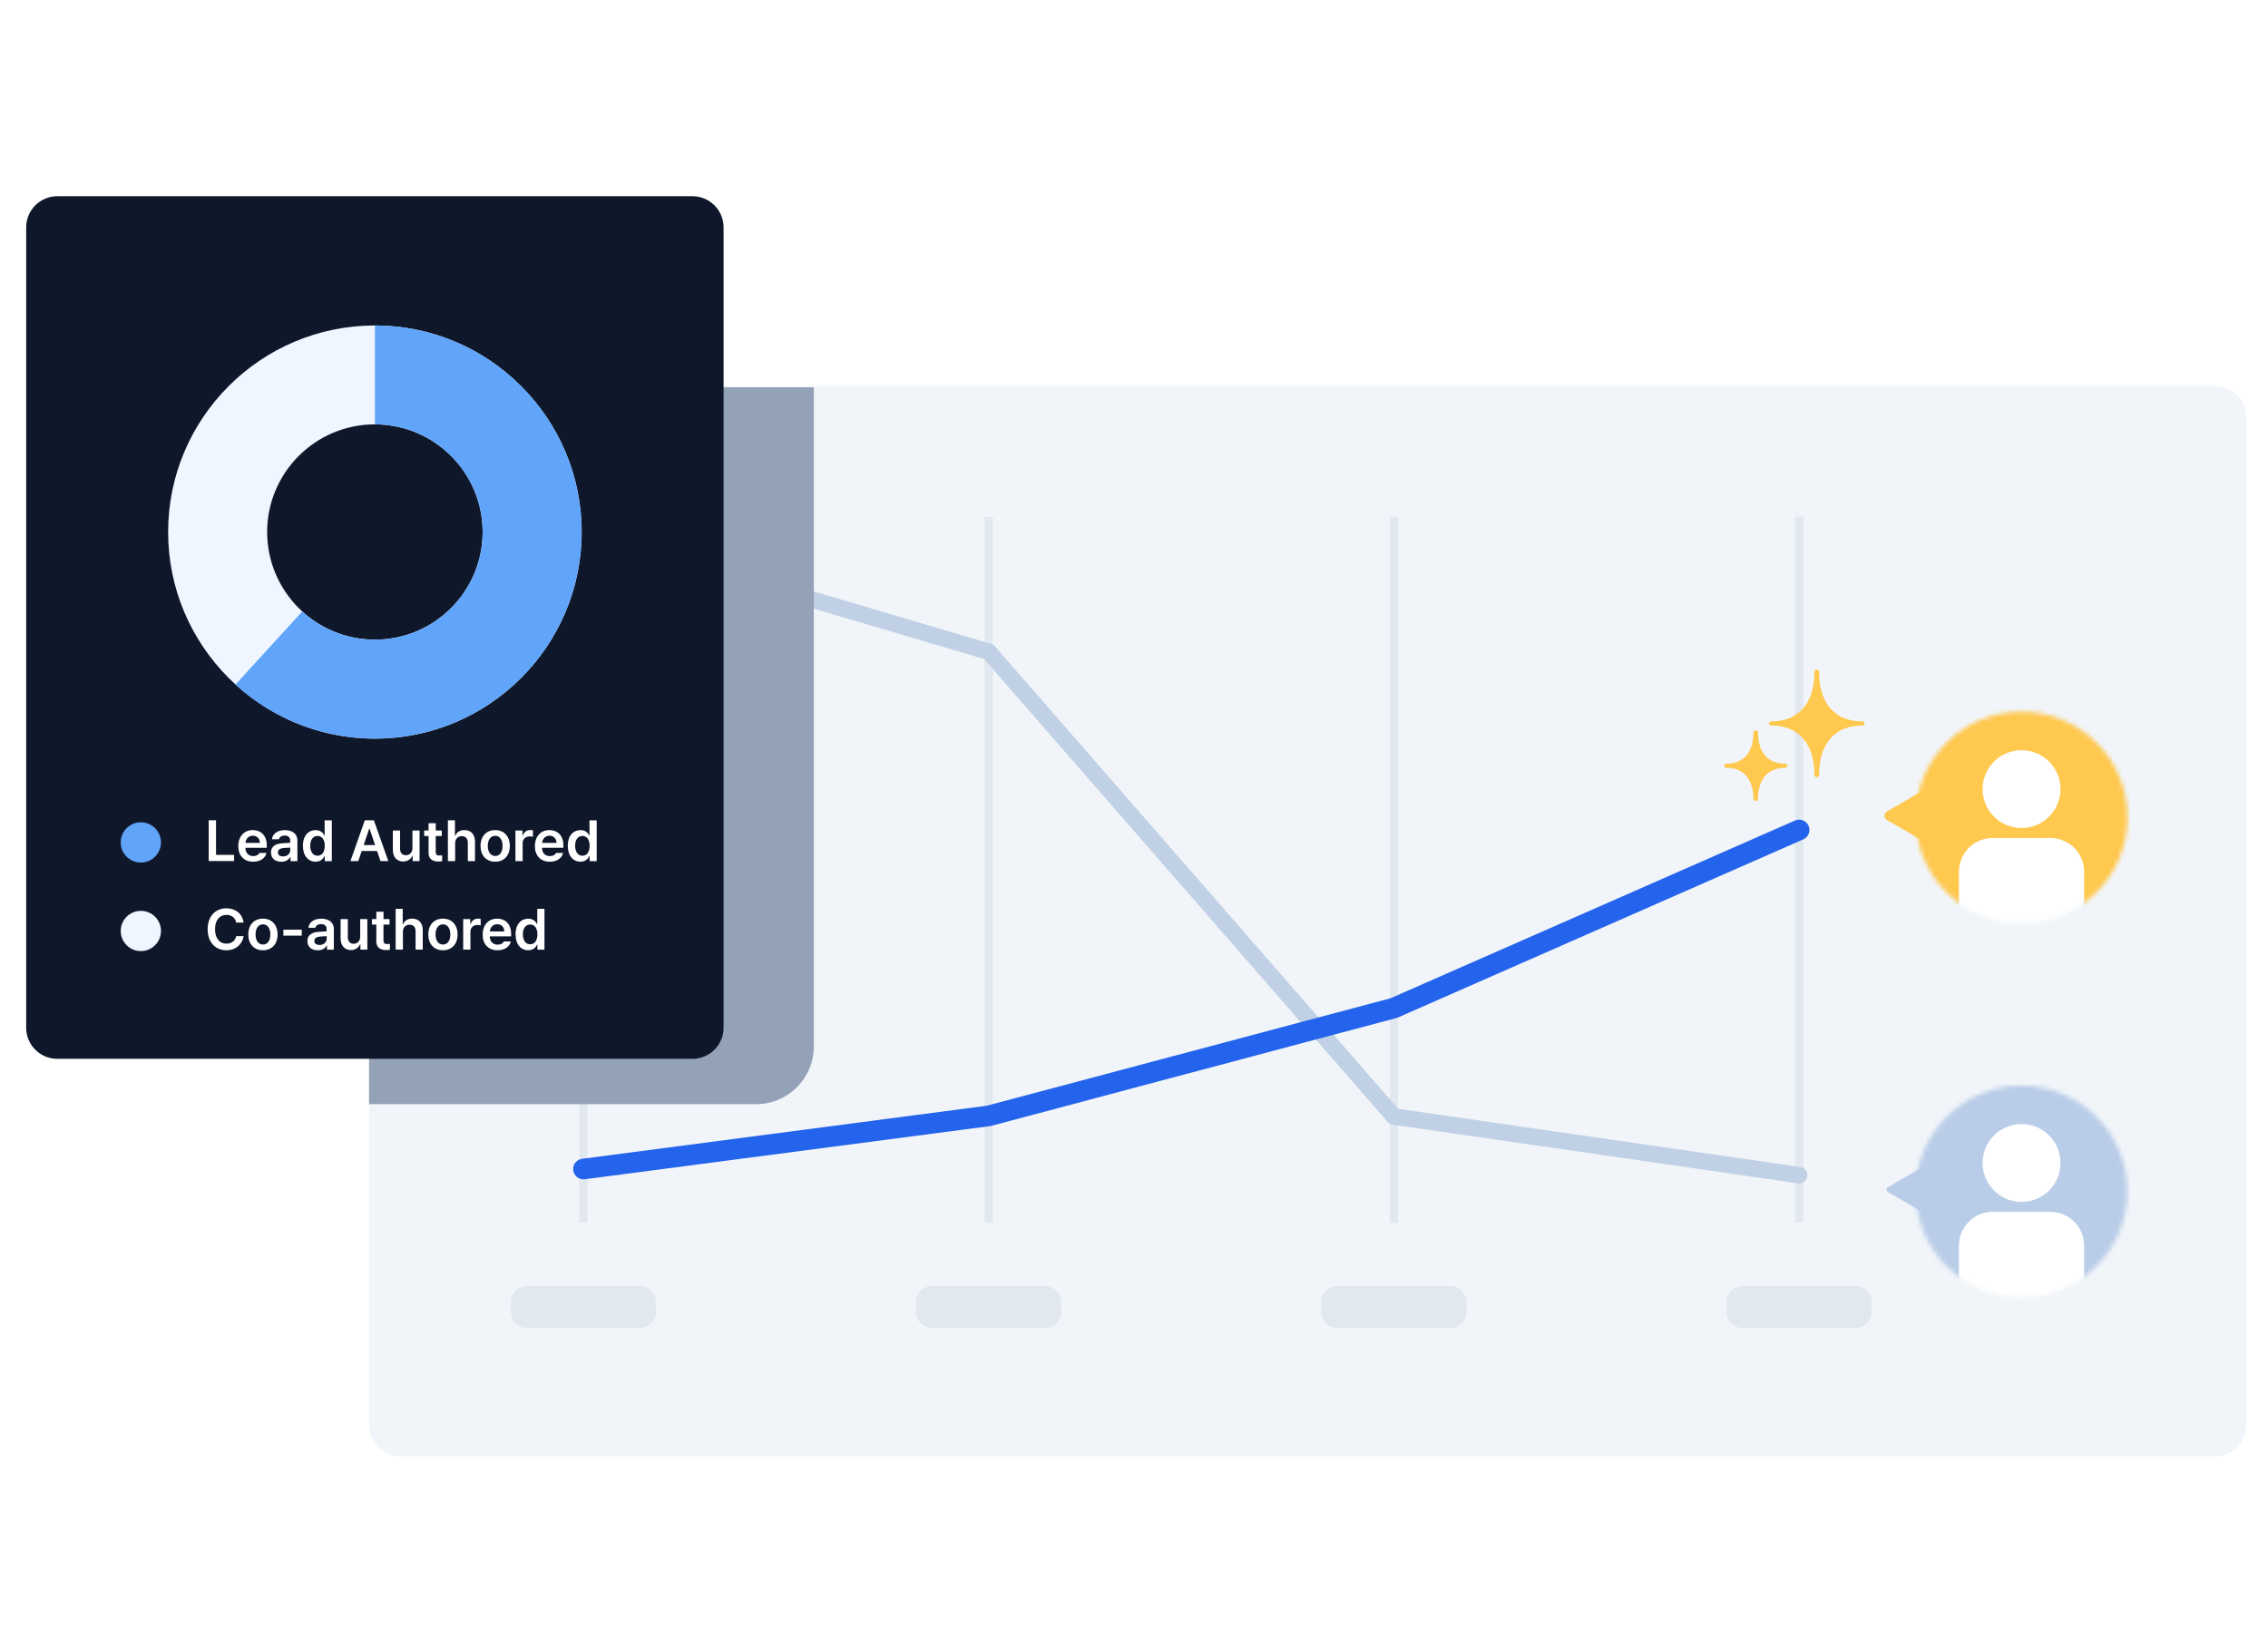 <svg width="520" height="378" viewBox="0 0 520 378" fill="none" xmlns="http://www.w3.org/2000/svg">
<rect x="0" y="0" width="520" height="378" fill="#333333" stroke="none"/>
<g clip-path="url(#clip0_388_7180)">
<rect width="520" height="378" fill="white"/>
<rect width="520" height="378" fill="white"/>
<g clip-path="url(#clip1_388_7180)">
<path d="M507.857 88.555H91.754C87.809 88.555 84.611 91.75 84.611 95.692V326.862C84.611 330.804 87.809 334 91.754 334H507.857C511.802 334 515 330.804 515 326.862V95.692C515 91.75 511.802 88.555 507.857 88.555Z" fill="#F1F5F9"/>
<path d="M442.728 180.911C442.368 180.712 441.952 180.703 441.602 180.911L432.623 186.092C432.273 186.3 432.056 186.659 432.056 187.066C432.056 187.472 432.264 187.841 432.623 188.039L441.602 193.22C441.782 193.324 441.971 193.371 442.169 193.371C442.368 193.371 442.557 193.324 442.737 193.22C443.087 193.012 443.305 192.653 443.305 192.237V181.875C443.305 181.469 443.097 181.1 442.737 180.892L442.728 180.911Z" fill="#FFC84E"/>
<path d="M413.446 118.524H411.554V280.424H413.446V118.524Z" fill="#E2E8F0"/>
<path d="M320.539 118.524H318.647V280.424H320.539V118.524Z" fill="#E2E8F0"/>
<path d="M227.623 118.524H225.731V280.424H227.623V118.524Z" fill="#E2E8F0"/>
<path d="M134.716 118.524H132.824V280.424H134.716V118.524Z" fill="#E2E8F0"/>
<path d="M412.509 271.395C412.415 271.395 412.329 271.395 412.235 271.377L319.319 257.933C318.874 257.867 318.458 257.649 318.164 257.3L225.617 151.131L133.231 123.818C132.228 123.525 131.66 122.466 131.954 121.464C132.247 120.462 133.307 119.895 134.309 120.188L227.226 147.652C227.566 147.756 227.878 147.954 228.115 148.219L320.567 254.274L412.784 267.623C413.815 267.775 414.534 268.729 414.382 269.769C414.25 270.715 413.436 271.386 412.509 271.386V271.395Z" fill="#C1D1E5"/>
<path d="M133.77 270.45C132.597 270.45 131.585 269.58 131.424 268.399C131.254 267.103 132.162 265.922 133.458 265.751L226.213 253.584L318.798 228.937L411.544 188.172C412.736 187.642 414.136 188.191 414.657 189.382C415.187 190.573 414.638 191.972 413.446 192.492L320.53 233.334C320.416 233.381 320.303 233.419 320.189 233.457L227.273 258.198C227.178 258.226 227.074 258.245 226.97 258.254L134.054 270.441C133.95 270.45 133.846 270.46 133.742 270.46L133.77 270.45Z" fill="#2463EB"/>
<path d="M426.975 165.435C420.674 165.435 417.069 161.284 417.069 154.052C417.069 153.787 416.833 153.579 416.539 153.579C416.246 153.579 416.01 153.787 416.01 154.052C416.01 161.284 412.396 165.435 406.104 165.435C405.811 165.435 405.574 165.643 405.574 165.908C405.574 166.172 405.811 166.38 406.104 166.38C412.405 166.38 416.01 170.531 416.01 177.763C416.01 178.028 416.246 178.236 416.539 178.236C416.833 178.236 417.069 178.028 417.069 177.763C417.069 170.531 420.683 166.38 426.975 166.38C427.268 166.38 427.505 166.172 427.505 165.908C427.505 165.643 427.268 165.435 426.975 165.435Z" fill="#FFC84E"/>
<path d="M409.264 175.144C405.338 175.144 403.077 172.535 403.077 167.997C403.077 167.732 402.84 167.524 402.547 167.524C402.253 167.524 402.017 167.732 402.017 167.997C402.017 172.544 399.765 175.144 395.839 175.144C395.546 175.144 395.309 175.352 395.309 175.617C395.309 175.882 395.546 176.09 395.839 176.09C399.765 176.09 402.017 178.699 402.017 183.237C402.017 183.501 402.253 183.709 402.547 183.709C402.84 183.709 403.077 183.501 403.077 183.237C403.077 178.689 405.328 176.09 409.264 176.09C409.557 176.09 409.794 175.882 409.794 175.617C409.794 175.352 409.557 175.144 409.264 175.144Z" fill="#FFC84E"/>
<g style="mix-blend-mode:multiply">
<path d="M97.857 88.819C90.543 88.819 84.611 94.747 84.611 102.055V253.225H173.346C180.659 253.225 186.591 247.297 186.591 239.989V88.819H97.857Z" fill="#94A2B8"/>
</g>
<path d="M158.757 45H13.143C9.198 45 6 48.196 6 52.138V235.688C6 239.63 9.198 242.825 13.143 242.825H158.757C162.702 242.825 165.9 239.63 165.9 235.688V52.138C165.9 48.196 162.702 45 158.757 45Z" fill="#0F172A"/>
<path d="M47.846 188.115H49.53V196.047H53.674V197.465H47.855V188.105L47.846 188.115Z" fill="white"/>
<path d="M54.639 194.014C54.639 191.84 55.954 190.365 57.96 190.365C59.681 190.365 61.167 191.433 61.167 193.91V194.43H56.266C56.285 195.621 56.995 196.33 58.064 196.33C58.792 196.33 59.284 196.019 59.483 195.603H61.101C60.807 196.822 59.681 197.616 58.045 197.616C55.925 197.616 54.629 196.208 54.629 194.014H54.639ZM59.587 193.305C59.578 192.35 58.944 191.651 57.979 191.651C57.014 191.651 56.323 192.407 56.276 193.305H59.587Z" fill="white"/>
<path d="M64.734 193.381C65.216 193.352 66.228 193.286 66.531 193.277V192.719C66.531 192.019 66.077 191.622 65.263 191.622C64.525 191.622 64.071 191.963 63.948 192.464H62.359C62.472 191.273 63.551 190.374 65.311 190.374C66.645 190.374 68.187 190.913 68.187 192.795V197.484H66.607V196.51H66.56C66.247 197.106 65.585 197.626 64.488 197.626C63.144 197.626 62.132 196.888 62.132 195.508C62.132 193.929 63.437 193.466 64.743 193.39L64.734 193.381ZM64.904 196.406C65.897 196.406 66.55 195.744 66.55 194.96V194.373L64.999 194.477C64.213 194.544 63.721 194.865 63.721 195.489C63.721 196.113 64.213 196.406 64.913 196.406H64.904Z" fill="white"/>
<path d="M69.445 193.976C69.445 191.641 70.722 190.374 72.359 190.374C73.599 190.374 74.119 191.112 74.365 191.613H74.431V188.124H76.078V197.484H74.46V196.368H74.365C74.11 196.888 73.561 197.607 72.35 197.607C70.694 197.607 69.455 196.293 69.455 193.976H69.445ZM74.46 193.958C74.46 192.596 73.864 191.707 72.794 191.707C71.725 191.707 71.129 192.653 71.129 193.958C71.129 195.262 71.716 196.245 72.794 196.245C73.873 196.245 74.46 195.328 74.46 193.958Z" fill="white"/>
<path d="M80.344 197.474L83.646 188.115H85.718L89.029 197.474H87.232L86.456 195.158H82.927L82.151 197.474H80.354H80.344ZM86.002 193.806L84.725 190.034H84.649L83.381 193.806H86.011H86.002Z" fill="white"/>
<path d="M94.554 190.46H96.201V197.474H94.611V196.236H94.535C94.214 197.011 93.476 197.569 92.426 197.569C91.044 197.569 90.089 196.614 90.07 194.931V190.46H91.725V194.676C91.725 195.565 92.255 196.132 93.059 196.132C93.788 196.132 94.564 195.603 94.564 194.525V190.45L94.554 190.46Z" fill="white"/>
<path d="M101.281 191.726H99.9V195.376C99.9 196.047 100.241 196.189 100.647 196.189C100.846 196.189 101.168 196.179 101.376 196.16V197.503C101.177 197.541 100.856 197.569 100.449 197.569C99.209 197.569 98.254 196.964 98.263 195.64V191.726H97.251V190.46H98.263V188.777H99.909V190.46H101.291V191.726H101.281Z" fill="white"/>
<path d="M104.347 197.474H102.691V188.115H104.309V191.641H104.403C104.725 190.857 105.397 190.365 106.485 190.365C107.942 190.365 108.907 191.31 108.907 193.003V197.474H107.261V193.258C107.261 192.303 106.74 191.755 105.879 191.755C105.018 191.755 104.356 192.341 104.356 193.362V197.474H104.347Z" fill="white"/>
<path d="M110.174 193.995C110.174 191.811 111.489 190.365 113.533 190.365C115.577 190.365 116.892 191.811 116.892 193.995C116.892 196.179 115.586 197.616 113.533 197.616C111.48 197.616 110.174 196.17 110.174 193.995ZM115.226 193.986C115.226 192.71 114.668 191.67 113.542 191.67C112.417 191.67 111.839 192.7 111.839 193.986C111.839 195.272 112.398 196.302 113.542 196.302C114.687 196.302 115.226 195.281 115.226 193.986Z" fill="white"/>
<path d="M118.179 190.459H119.787V191.622H119.863C120.109 190.819 120.79 190.355 121.594 190.355C121.774 190.355 122.029 190.365 122.19 190.393V191.915C122.048 191.868 121.698 191.811 121.424 191.811C120.506 191.811 119.834 192.445 119.834 193.333V197.474H118.179V190.459Z" fill="white"/>
<path d="M122.644 194.014C122.644 191.84 123.959 190.365 125.965 190.365C127.687 190.365 129.172 191.433 129.172 193.91V194.43H124.272C124.29 195.621 125 196.33 126.069 196.33C126.798 196.33 127.29 196.019 127.488 195.603H129.106C128.813 196.822 127.687 197.616 126.05 197.616C123.931 197.616 122.635 196.208 122.635 194.014H122.644ZM127.602 193.305C127.592 192.35 126.958 191.651 125.993 191.651C125.028 191.651 124.338 192.407 124.29 193.305H127.602Z" fill="white"/>
<path d="M130.175 193.976C130.175 191.641 131.452 190.374 133.089 190.374C134.328 190.374 134.849 191.112 135.095 191.613H135.161V188.124H136.807V197.484H135.189V196.368H135.095C134.839 196.888 134.29 197.607 133.079 197.607C131.424 197.607 130.184 196.293 130.184 193.976H130.175ZM135.189 193.958C135.189 192.596 134.593 191.707 133.524 191.707C132.455 191.707 131.859 192.653 131.859 193.958C131.859 195.262 132.445 196.245 133.524 196.245C134.603 196.245 135.189 195.328 135.189 193.958Z" fill="white"/>
<path d="M51.914 209.812C50.372 209.812 49.303 210.984 49.303 213.111C49.303 215.239 50.391 216.411 51.914 216.411C53.031 216.411 53.929 215.787 54.156 214.69H55.85C55.594 216.487 54.118 217.924 51.895 217.924C49.426 217.924 47.609 216.127 47.609 213.111C47.609 210.096 49.445 208.299 51.895 208.299C53.967 208.299 55.566 209.5 55.85 211.58H54.156C53.958 210.455 53.059 209.812 51.914 209.812Z" fill="white"/>
<path d="M56.928 214.303C56.928 212.119 58.243 210.672 60.287 210.672C62.33 210.672 63.645 212.119 63.645 214.303C63.645 216.486 62.34 217.923 60.287 217.923C58.234 217.923 56.928 216.477 56.928 214.303ZM61.98 214.293C61.98 213.017 61.422 211.977 60.296 211.977C59.17 211.977 58.593 213.007 58.593 214.293C58.593 215.579 59.151 216.609 60.296 216.609C61.441 216.609 61.98 215.588 61.98 214.293Z" fill="white"/>
<path d="M69.19 214.567H64.97V213.206H69.19V214.567Z" fill="white"/>
<path d="M73.088 213.688C73.57 213.66 74.582 213.594 74.885 213.584V213.026C74.885 212.327 74.431 211.93 73.617 211.93C72.879 211.93 72.425 212.27 72.302 212.771H70.713C70.826 211.58 71.905 210.682 73.665 210.682C74.999 210.682 76.541 211.221 76.541 213.102V217.791H74.961V216.817H74.914C74.601 217.413 73.939 217.933 72.842 217.933C71.498 217.933 70.486 217.196 70.486 215.815C70.486 214.236 71.791 213.773 73.097 213.698L73.088 213.688ZM73.258 216.713C74.251 216.713 74.904 216.052 74.904 215.267V214.681L73.353 214.785C72.567 214.851 72.075 215.172 72.075 215.796C72.075 216.42 72.567 216.713 73.267 216.713H73.258Z" fill="white"/>
<path d="M82.577 210.767H84.224V217.782H82.634V216.543H82.558C82.237 217.318 81.499 217.876 80.449 217.876C79.067 217.876 78.112 216.921 78.093 215.239V210.767H79.748V214.983C79.748 215.872 80.278 216.439 81.082 216.439C81.811 216.439 82.587 215.91 82.587 214.832V210.757L82.577 210.767Z" fill="white"/>
<path d="M89.304 212.034H87.922V215.683C87.922 216.354 88.263 216.496 88.67 216.496C88.869 216.496 89.19 216.486 89.398 216.468V217.81C89.2 217.848 88.878 217.876 88.471 217.876C87.232 217.876 86.276 217.271 86.286 215.948V212.034H85.273V210.767H86.286V209.084H87.932V210.767H89.313V212.034H89.304Z" fill="white"/>
<path d="M92.369 217.782H90.713V208.422H92.331V211.949H92.426C92.748 211.164 93.419 210.672 94.507 210.672C95.964 210.672 96.929 211.618 96.929 213.31V217.782H95.283V213.565C95.283 212.61 94.763 212.062 93.902 212.062C93.041 212.062 92.379 212.648 92.379 213.669V217.782H92.369Z" fill="white"/>
<path d="M98.197 214.303C98.197 212.119 99.512 210.672 101.556 210.672C103.599 210.672 104.915 212.119 104.915 214.303C104.915 216.486 103.609 217.923 101.556 217.923C99.503 217.923 98.197 216.477 98.197 214.303ZM103.249 214.293C103.249 213.017 102.691 211.977 101.565 211.977C100.44 211.977 99.862 213.007 99.862 214.293C99.862 215.579 100.421 216.609 101.565 216.609C102.71 216.609 103.249 215.588 103.249 214.293Z" fill="white"/>
<path d="M106.201 210.767H107.81V211.93H107.885C108.131 211.126 108.812 210.663 109.617 210.663C109.796 210.663 110.052 210.672 110.213 210.701V212.223C110.071 212.175 109.721 212.119 109.446 212.119C108.529 212.119 107.857 212.752 107.857 213.641V217.782H106.201V210.767Z" fill="white"/>
<path d="M110.667 214.321C110.667 212.147 111.982 210.672 113.987 210.672C115.709 210.672 117.195 211.741 117.195 214.217V214.737H112.294C112.313 215.929 113.022 216.638 114.092 216.638C114.82 216.638 115.312 216.326 115.511 215.91H117.129C116.835 217.129 115.709 217.923 114.073 217.923C111.953 217.923 110.657 216.515 110.657 214.321H110.667ZM115.624 213.603C115.615 212.648 114.981 211.949 114.016 211.949C113.051 211.949 112.36 212.705 112.313 213.603H115.624Z" fill="white"/>
<path d="M118.198 214.284C118.198 211.949 119.475 210.682 121.112 210.682C122.351 210.682 122.871 211.419 123.117 211.92H123.184V208.432H124.83V217.791H123.212V216.676H123.117C122.862 217.196 122.313 217.914 121.102 217.914C119.447 217.914 118.207 216.6 118.207 214.284H118.198ZM123.212 214.265C123.212 212.903 122.616 212.015 121.547 212.015C120.478 212.015 119.882 212.96 119.882 214.265C119.882 215.569 120.468 216.553 121.547 216.553C122.625 216.553 123.212 215.636 123.212 214.265Z" fill="white"/>
<path d="M32.292 197.805C34.842 197.805 36.909 195.74 36.909 193.192C36.909 190.644 34.842 188.578 32.292 188.578C29.742 188.578 27.675 190.644 27.675 193.192C27.675 195.74 29.742 197.805 32.292 197.805Z" fill="#60A5FA"/>
<path d="M32.292 218.113C34.842 218.113 36.909 216.047 36.909 213.499C36.909 210.951 34.842 208.885 32.292 208.885C29.742 208.885 27.675 210.951 27.675 213.499C27.675 216.047 29.742 218.113 32.292 218.113Z" fill="#EFF6FF"/>
<path d="M85.955 169.387C59.814 169.387 38.546 148.134 38.546 122.012C38.546 95.891 59.814 74.638 85.955 74.638C112.095 74.638 133.364 95.891 133.364 122.012C133.364 148.134 112.095 169.387 85.955 169.387ZM85.955 97.319C72.331 97.319 61.252 108.389 61.252 122.003C61.252 135.617 72.331 146.687 85.955 146.687C99.579 146.687 110.657 135.617 110.657 122.003C110.657 108.389 99.579 97.319 85.955 97.319Z" fill="#EFF6FF"/>
<path d="M85.955 169.387C74.091 169.387 62.737 164.981 53.977 156.992L69.294 140.24C73.854 144.4 79.767 146.697 85.955 146.697C99.578 146.697 110.657 135.626 110.657 122.012C110.657 108.399 99.578 97.328 85.955 97.328V74.638C112.095 74.638 133.364 95.891 133.364 122.012C133.364 148.134 112.095 169.387 85.955 169.387Z" fill="#60A5FA"/>
<path d="M146.675 294.908H120.865C118.791 294.908 117.109 296.588 117.109 298.661V300.807C117.109 302.88 118.791 304.56 120.865 304.56H146.675C148.749 304.56 150.431 302.88 150.431 300.807V298.661C150.431 296.588 148.749 294.908 146.675 294.908Z" fill="#E2E8F0"/>
<path d="M239.582 294.908H213.772C211.698 294.908 210.016 296.588 210.016 298.661V300.807C210.016 302.88 211.698 304.56 213.772 304.56H239.582C241.656 304.56 243.338 302.88 243.338 300.807V298.661C243.338 296.588 241.656 294.908 239.582 294.908Z" fill="#E2E8F0"/>
<path d="M332.498 294.908H306.689C304.614 294.908 302.933 296.588 302.933 298.661V300.807C302.933 302.88 304.614 304.56 306.689 304.56H332.498C334.573 304.56 336.254 302.88 336.254 300.807V298.661C336.254 296.588 334.573 294.908 332.498 294.908Z" fill="#E2E8F0"/>
<path d="M425.404 294.908H399.595C397.52 294.908 395.839 296.588 395.839 298.661V300.807C395.839 302.88 397.52 304.56 399.595 304.56H425.404C427.479 304.56 429.16 302.88 429.16 300.807V298.661C429.16 296.588 427.479 294.908 425.404 294.908Z" fill="#E2E8F0"/>
<mask id="mask0_388_7180" style="mask-type:luminance" maskUnits="userSpaceOnUse" x="439" y="163" width="49" height="49">
<path d="M463.494 211.769C476.913 211.769 487.79 200.899 487.79 187.491C487.79 174.083 476.913 163.213 463.494 163.213C450.076 163.213 439.199 174.083 439.199 187.491C439.199 200.899 450.076 211.769 463.494 211.769Z" fill="white"/>
</mask>
<g mask="url(#mask0_388_7180)">
<path d="M463.495 222.206C482.681 222.206 498.235 206.664 498.235 187.491C498.235 168.318 482.681 152.776 463.495 152.776C444.308 152.776 428.754 168.318 428.754 187.491C428.754 206.664 444.308 222.206 463.495 222.206Z" fill="#FFC84E"/>
<path d="M463.495 189.892C468.427 189.892 472.426 185.897 472.426 180.968C472.426 176.039 468.427 172.043 463.495 172.043C458.562 172.043 454.563 176.039 454.563 180.968C454.563 185.897 458.562 189.892 463.495 189.892Z" fill="white"/>
<path d="M456.881 192.18H470.108C474.384 192.18 477.847 195.65 477.847 199.914V213.102H449.133V199.914C449.133 195.64 452.605 192.18 456.872 192.18H456.881Z" fill="white"/>
</g>
<path d="M432.85 273.381L441.829 278.562C442.264 278.817 442.813 278.495 442.813 277.994V267.633C442.813 267.132 442.264 266.81 441.829 267.065L432.85 272.246C432.415 272.502 432.415 273.135 432.85 273.381Z" fill="#BACDE8"/>
<mask id="mask1_388_7180" style="mask-type:luminance" maskUnits="userSpaceOnUse" x="439" y="248" width="49" height="50">
<path d="M463.494 297.517C476.913 297.517 487.79 286.647 487.79 273.239C487.79 259.831 476.913 248.961 463.494 248.961C450.076 248.961 439.199 259.831 439.199 273.239C439.199 286.647 450.076 297.517 463.494 297.517Z" fill="white"/>
</mask>
<g mask="url(#mask1_388_7180)">
<path d="M463.495 307.954C482.681 307.954 498.235 292.412 498.235 273.239C498.235 254.066 482.681 238.524 463.495 238.524C444.308 238.524 428.754 254.066 428.754 273.239C428.754 292.412 444.308 307.954 463.495 307.954Z" fill="#BACDE8"/>
<path d="M463.495 275.631C468.427 275.631 472.426 271.635 472.426 266.706C472.426 261.777 468.427 257.782 463.495 257.782C458.562 257.782 454.563 261.777 454.563 266.706C454.563 271.635 458.562 275.631 463.495 275.631Z" fill="white"/>
<path d="M456.881 277.919H470.108C474.384 277.919 477.847 281.388 477.847 285.652V298.84H449.133V285.652C449.133 281.379 452.605 277.919 456.872 277.919H456.881Z" fill="white"/>
</g>
</g>
</g>
<defs>
<clipPath id="clip0_388_7180">
<rect width="520" height="378" fill="white"/>
</clipPath>
<clipPath id="clip1_388_7180">
<rect width="509" height="289" fill="white" transform="translate(6 45)"/>
</clipPath>
</defs>
</svg>

